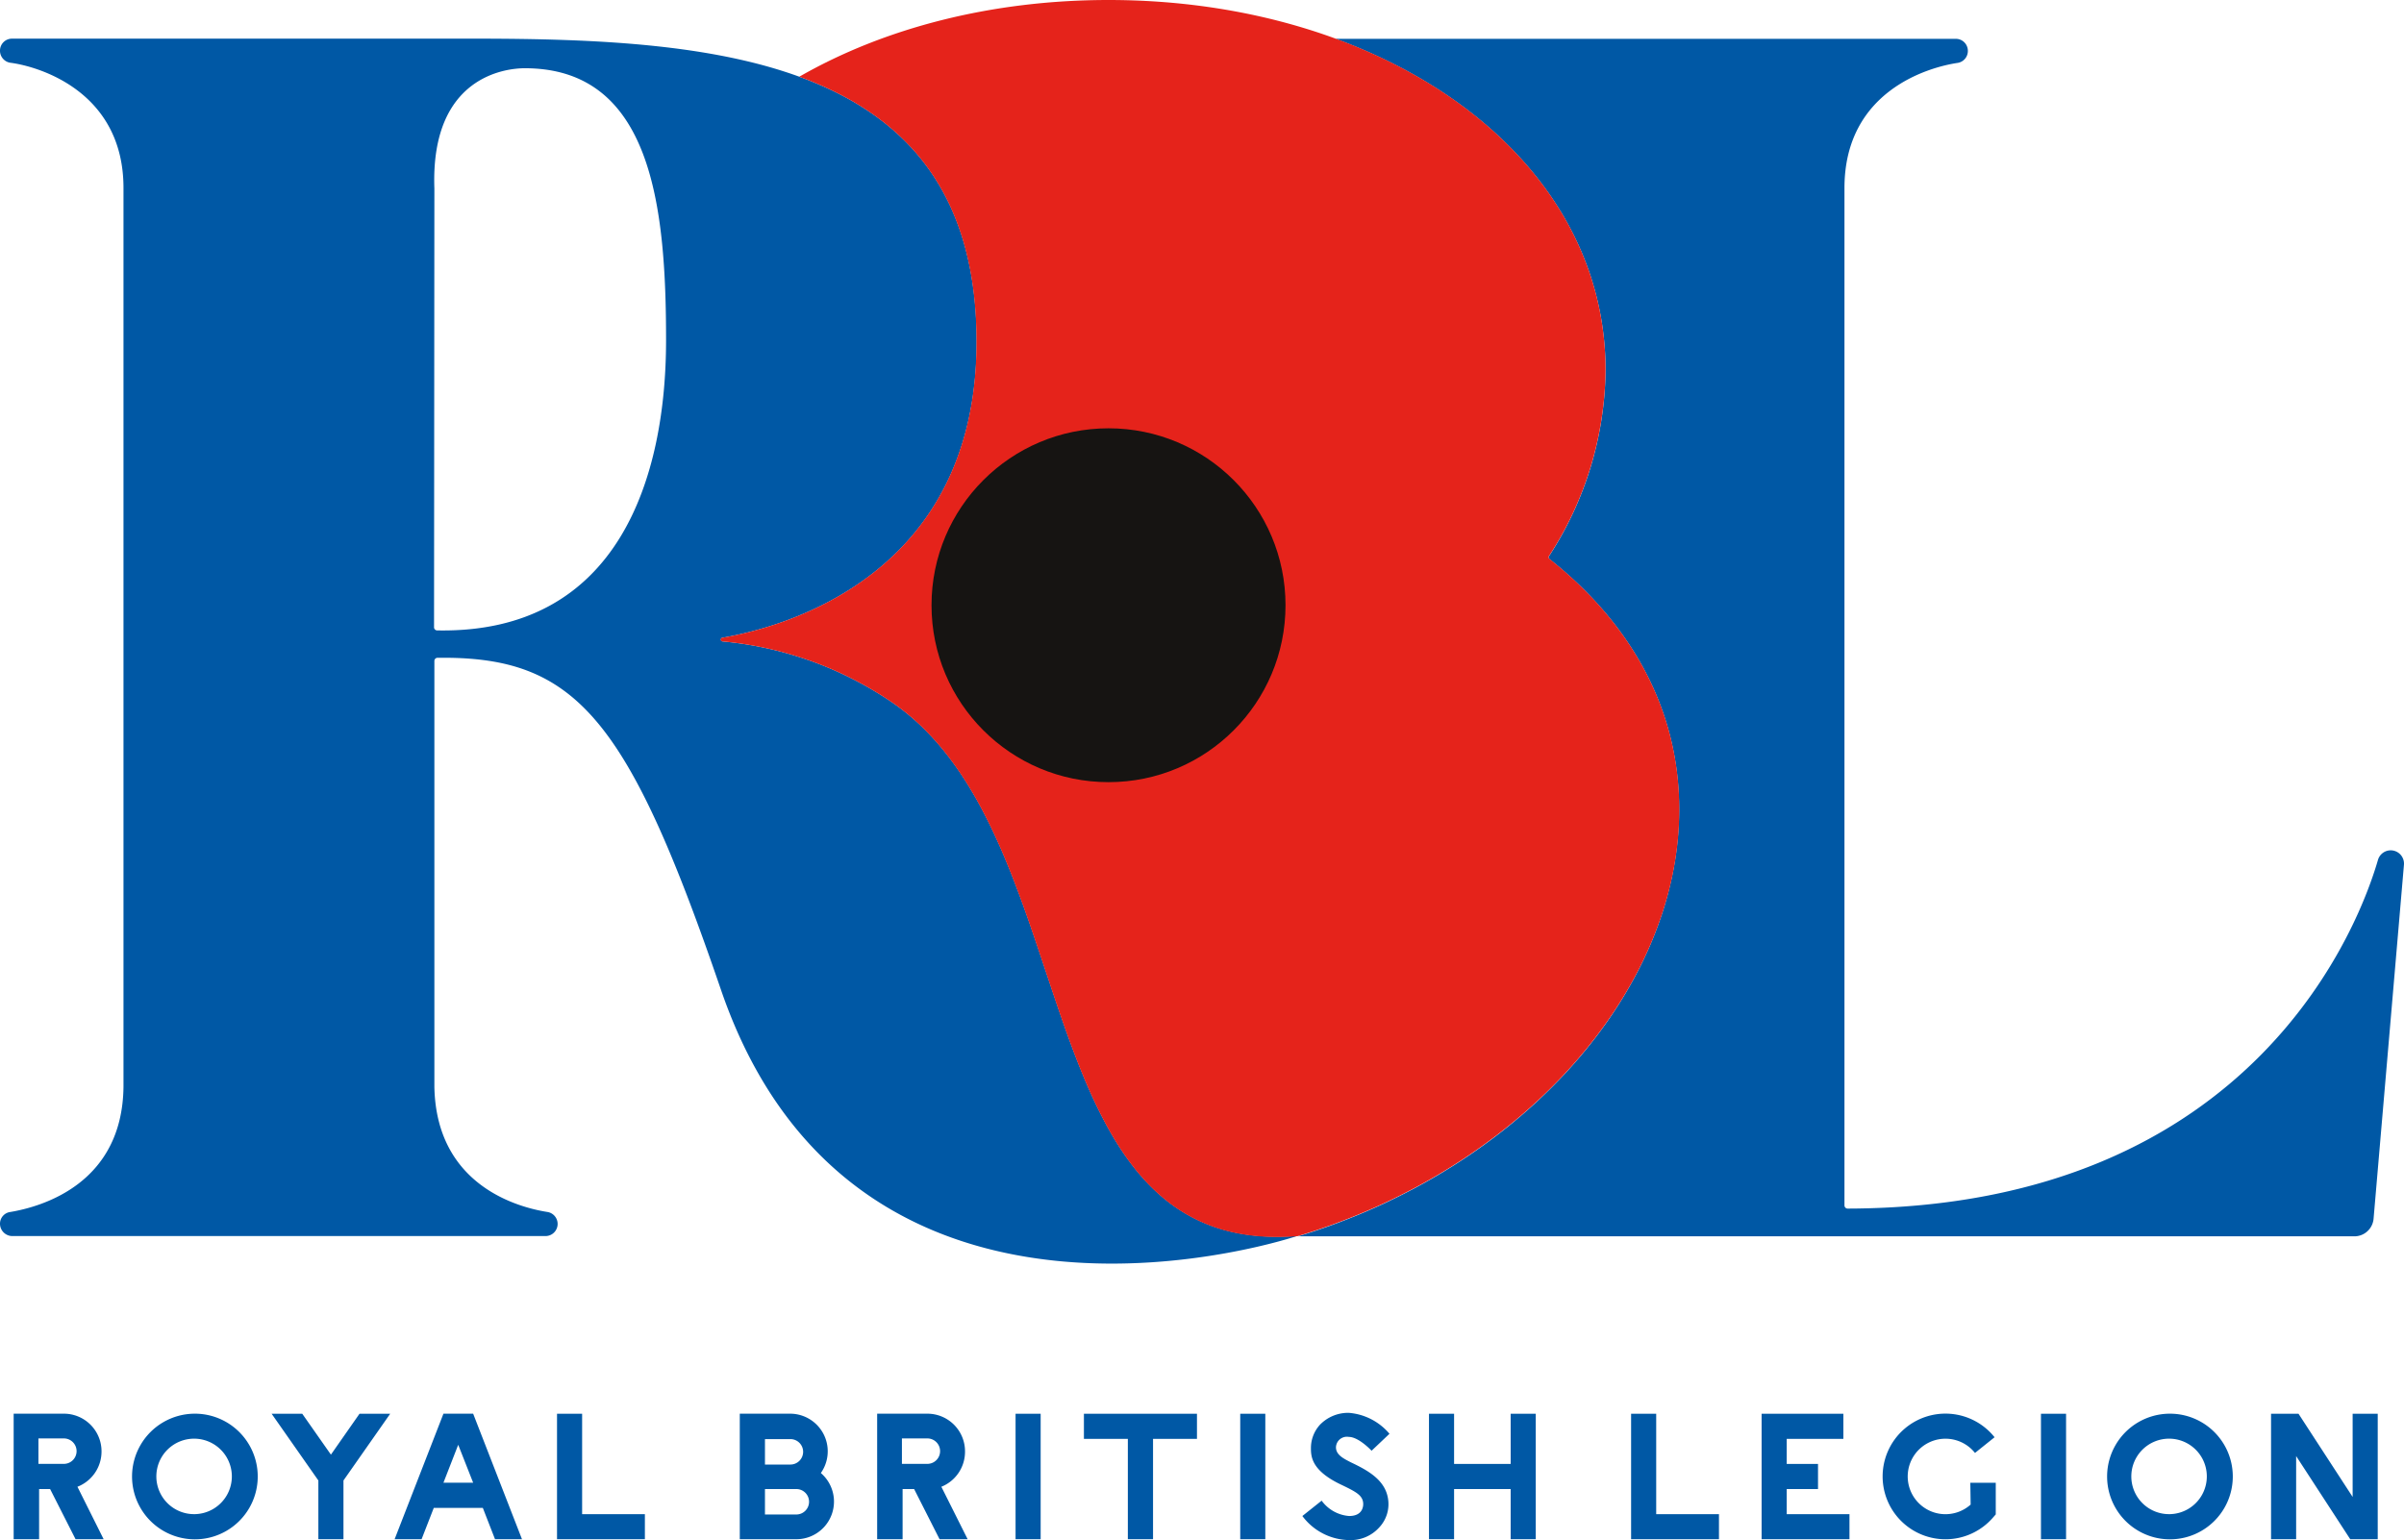<svg width="142" height="91" viewBox="0 0 142 91" xmlns="http://www.w3.org/2000/svg">
    <g fill-rule="nonzero" fill="none">
        <path d="M141.215 50.243a.786.786 0 0 0-.751.561c-.957 3.306-7.014 20.538-31.33 20.608a.19.19 0 0 1-.185-.185V11.116c0-5.731 4.955-7.144 6.688-7.4a.711.711 0 0 0 .601-.71.711.711 0 0 0-.716-.712H78.893c9.468 3.472 15.945 10.635 15.945 19.592a20.493 20.493 0 0 1-3.346 10.985.125.125 0 0 0 .03.16c4.789 3.792 7.664 8.842 7.664 14.793 0 10.765-9.397 21.274-22.517 25.226h62.402c.59 0 1.083-.453 1.132-1.042l1.793-20.903a.786.786 0 0 0-.781-.862zM52.86 41.612A21.2 21.2 0 0 0 42.69 37.9a.11.11 0 1 1 0-.22c3.747-.651 14.998-3.747 14.998-17.483 0-16.64-14.898-17.913-29.655-17.913H.707A.707.707 0 0 0 0 2.986a.717.717 0 0 0 .601.72c1.754.226 6.693 1.734 6.693 7.4v53.108c-.065 5.7-4.769 7.078-6.688 7.399a.697.697 0 0 0-.606.69c0 .405.328.732.732.732h31.494a.716.716 0 0 0 .115-1.422c-1.723-.27-6.572-1.553-6.683-7.4v-25.16c0-.101.08-.183.18-.186 8.166-.11 11.232 3.506 16.752 19.626C50.605 81.867 76.654 73.02 76.654 73.02c-16.22 1.338-12.388-23.333-23.795-31.408zM25.657 11.116c-.225-6.653 4.283-7.084 5.34-7.084 7.514 0 8.346 8.19 8.346 16.065 0 8.045-2.76 17.357-13.525 17.152a.185.185 0 0 1-.18-.185l.02-25.948z" fill="#0058A5"/>
        <path d="M91.522 33.021a.125.125 0 0 1-.03-.16c2.14-3.268 3.3-7.08 3.346-10.985C94.838 9.112 81.693 0 65.483 0c-6.908 0-13.255 1.653-18.27 4.533 6.212 2.27 10.465 6.773 10.465 15.664 0 13.736-11.25 16.832-14.998 17.483a.11.11 0 1 0 0 .22 21.2 21.2 0 0 1 10.17 3.712c11.406 8.09 7.574 32.746 23.804 31.428 13.12-3.952 22.542-14.462 22.542-25.226-.01-5.951-2.885-11-7.674-14.793z" fill="#E5231B"/>
        <ellipse fill="#161412" cx="65.478" cy="35.761" rx="10.455" ry="10.454"/>
        <path d="M79.67 84.902c.59 0 1.347.817 1.347.817l1.057-1.002a3.507 3.507 0 0 0-2.404-1.237 2.32 2.32 0 0 0-1.699.7 2.034 2.034 0 0 0-.536 1.404c0 .5.056 1.317 1.769 2.133.881.421 1.252.622 1.312 1.052.03.196 0 .807-.826.807a2.22 2.22 0 0 1-1.623-.907l-1.138.907a3.507 3.507 0 0 0 2.776 1.423 2.264 2.264 0 0 0 1.758-.742c.43-.453.625-1.08.526-1.698-.17-1.122-1.202-1.683-2.194-2.154-.451-.23-.887-.45-.882-.897a.646.646 0 0 1 .757-.606zM48.486 87.036a2.224 2.224 0 0 0-1.818-3.506h-2.97v7.418h3.34a2.224 2.224 0 0 0 1.448-3.912zm-3.301-2.004h1.503a.751.751 0 1 1 0 1.503h-1.503v-1.503zm1.853 4.454h-1.853v-1.503h1.853a.751.751 0 1 1 0 1.503zM64.025 85.017h2.595v5.931h1.488v-5.93h2.595v-1.483h-6.678zM89.233 86.5H85.89v-2.965h-1.483v7.413h1.483v-2.965h3.342v2.965h1.482v-7.413h-1.482zM57.002 85.754a2.224 2.224 0 0 0-2.224-2.224h-2.966v7.418h1.503v-2.965h.681l1.503 2.965h1.658l-1.553-3.1a2.23 2.23 0 0 0 1.398-2.094zm-2.224.741h-1.503v-1.503h1.503a.751.751 0 1 1 0 1.503zM59.988 90.948h1.482v-7.413h-1.482v3.707zM73.258 90.948h1.482v-7.413h-1.482v3.707zM120.556 90.948h1.483v-7.413h-1.483v3.707zM5.997 85.754a2.224 2.224 0 0 0-2.225-2.224H.807v7.418H2.31v-2.965h.65l1.504 2.965h1.658l-1.548-3.1a2.234 2.234 0 0 0 1.423-2.094zm-2.225.741H2.27v-1.503h1.502a.751.751 0 1 1 0 1.503zM19.547 85.95l-1.693-2.415h-1.809l2.76 3.942v3.471h1.483v-3.471l2.76-3.942h-1.813zM26.194 83.53l-2.885 7.418h1.593l.721-1.853h2.896l.721 1.853h1.593l-2.885-7.418h-1.754zm0 4.077.872-2.239.882 2.24h-1.754zM34.385 83.535h-1.483v7.413h5.19v-1.482h-3.707zM11.517 83.53a3.712 3.712 0 1 0-.01 7.424 3.712 3.712 0 0 0 .01-7.424zm0 5.936a2.23 2.23 0 1 1-.01-4.459 2.23 2.23 0 0 1 .01 4.459zM97.829 83.535h-1.483v7.413h5.19v-1.482h-3.707zM116.403 88.9a2.23 2.23 0 1 1 .256-3.051l1.157-.927a3.712 3.712 0 1 0-.115 4.77l.185-.211v-1.869h-1.503l.02 1.288zM128.175 83.53a3.712 3.712 0 1 0 0 7.424 3.712 3.712 0 0 0 0-7.424zm0 5.936a2.23 2.23 0 1 1-.01-4.459 2.23 2.23 0 0 1 .01 4.459zM138.966 83.535v4.914l-3.196-4.914h-1.623v7.413h1.482v-4.914l3.196 4.914h1.623v-7.413zM105.538 87.983h1.849V86.5h-1.849v-1.483h3.346v-1.482h-4.829v7.413h5.19v-1.482h-3.707z" fill="#0058A5"/>
    </g>
</svg>
